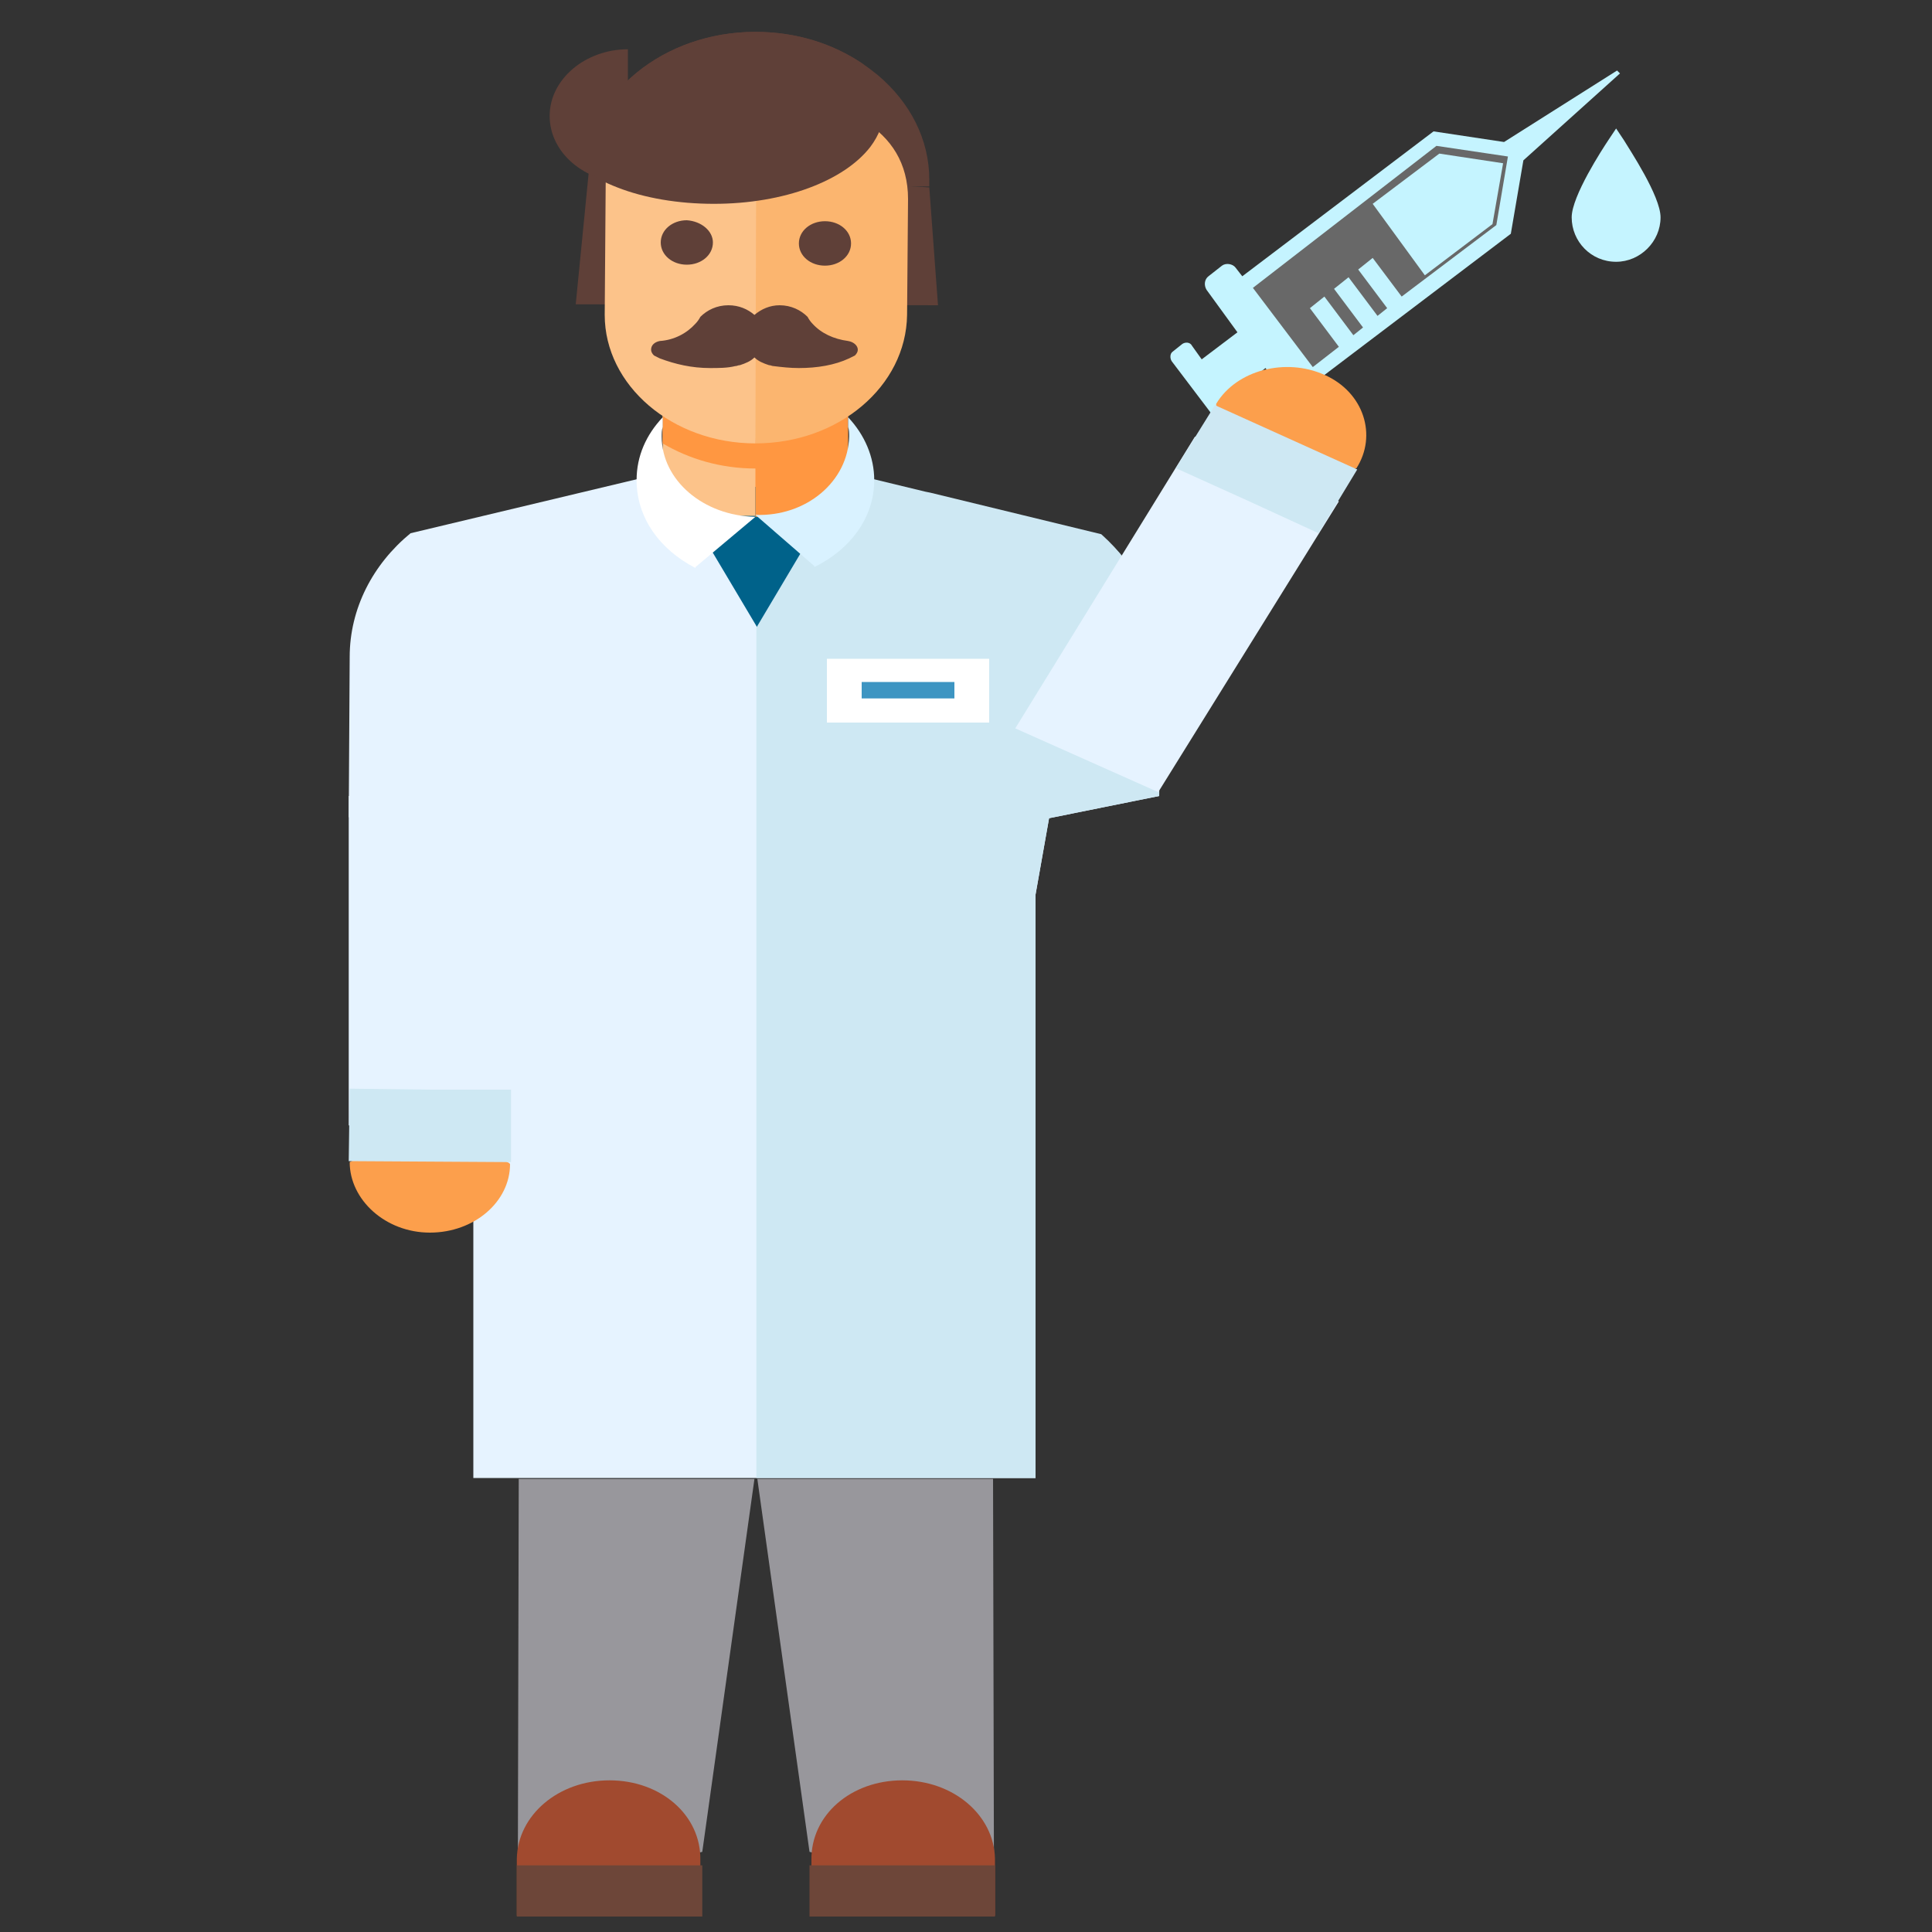 <?xml version="1.0" encoding="utf-8"?>
<!-- Generator: Adobe Illustrator 19.0.1, SVG Export Plug-In . SVG Version: 6.00 Build 0)  -->
<svg version="1.1" id="Layer_1" xmlns="http://www.w3.org/2000/svg" xmlns:xlink="http://www.w3.org/1999/xlink" x="0px" y="0px"
	 viewBox="-99 51 200 200" style="enable-background:new -99 51 200 200;" xml:space="preserve">
<rect x="-99" y="51" width="200" height="200" fill="#333333" stroke="none"/>
<style type="text/css">
	.st0{fill:#C5F4FF;}
	.st1{fill:#5F4038;}
	.st2{fill:#E6F3FF;}
	.st3{fill:#CEE8F3;}
	.st4{fill:#98979C;}
	.st5{fill:#00628A;}
	.st6{fill:#FCC38A;}
	.st7{fill:#FF9741;}
	.st8{fill:#FBB56F;}
	.st9{fill:#A14A2F;}
	.st10{fill:#FFFFFF;}
	.st11{fill:#D9F2FF;}
	.st12{fill:#FC9F4C;}
	.st13{fill:#3D95C2;}
	.st14{fill:#6D4639;}
	.st15{fill:#686868;}
</style>
<path class="st0" d="M22.4,87.4l1-0.8c0.3-0.2,0.8-0.2,1,0.2l1,1.4l3.7-2.8L25.9,81c-0.3-0.5-0.2-1.1,0.2-1.4l1.4-1.1
	c0.4-0.3,1.1-0.2,1.4,0.2l0.7,0.9l19.8-15l7.3,1.1l11.7-7.4l0.3,0.3l-10,9l-1.3,7.6l-19.8,15l0.7,0.9c0.3,0.5,0.3,1.1-0.2,1.4
	l-1.4,1.1c-0.5,0.3-1.1,0.3-1.4-0.2l-3.3-4.3L28.4,92l1,1.3c0.3,0.3,0.2,0.8-0.1,1.1l-1,0.8c-0.3,0.2-0.8,0.2-1-0.2l-5-6.6
	C22.1,88.1,22.1,87.6,22.4,87.4z"/>
<polygon class="st1" points="-1.9,82.6 -39.4,82.5 -38,68.3 -2.8,70.4 "/>
<path class="st1" d="M-2.8,69.6v0.7h-3.5l-2.6-4.1L-9,66.2c-4.4,3.7-29.5,2.8-29.5,2.5c0.4-8,8.2-14.4,17.7-14.4
	c4.2,0,8,1.2,11.1,3.3c0.6,0.4,1.1,0.8,1.6,1.2C-4.8,61.6-2.8,65.4-2.8,69.6z"/>
<path class="st2" d="M21.1,119.3l-0.1,14.1l-11.4,2.3l-1.4,7.9v60.4H-50v-68.4l-12.9,0l0.1-16.6c0-5,2.4-9.6,6.3-12.8v0l24.3-5.8
	l11.3,4v0.9l0.1-0.9l0.1,0l11.3-3.9l6.2,1.5l0.5,0.1v0l17.7,4.3v0C18.8,109.7,21.2,114.3,21.1,119.3z"/>
<path class="st3" d="M21.1,119.3l-0.1,14.1l-11.4,2.3l-1.4,7.9v60.4h-28.9v-99.7l11.3-3.9l6.2,1.5l0.5,0.1v0l17.7,4.3v0
	C18.8,109.7,21.2,114.3,21.1,119.3z"/>
<polygon class="st4" points="-20.9,204.1 -26.3,242.7 -45.4,247.9 -45.3,204.1 "/>
<polygon class="st5" points="-20.6,115.8 -11.8,101 -20.6,100.7 -20.7,100.7 -29.5,101 -20.7,115.8 -20.7,115.9 -20.7,115.8 
	-20.6,115.9 "/>
<path class="st6" d="M-20.6,90.6l-9.8,0l0,7.8l-2.7,2.3c2.8,2.3,6.5,3.7,10.7,3.7l1.6,0l0-3h0.1L-20.6,90.6z"/>
<path class="st7" d="M-11.2,98.5l0-7.8l-9.5,0h-0.1l-9.6,0l0,6.2c2.7,1.6,6,2.6,9.6,2.6l0,2v0l0,3l1.6,0c4.2,0,7.9-1.4,10.7-3.7
	L-11.2,98.5z"/>
<path class="st8" d="M-20.6,61l-1.8,12.8l1.6,23.1c8.6,0,15.6-5.9,15.7-13.3L-5,71.6C-5,64.2-12,61-20.6,61z"/>
<path class="st6" d="M-20.7,61l-0.1,35.9c-8.6,0-15.6-6-15.6-13.3l0.1-13.5C-36.3,62.7-29.3,61-20.7,61z"/>
<path class="st1" d="M-27.9,73.8c-1.5,0-2.7,1-2.7,2.3c0,1.3,1.2,2.3,2.7,2.3c1.5,0,2.7-1,2.7-2.3C-25.2,74.9-26.4,73.9-27.9,73.8z"
	/>
<path class="st1" d="M-13.6,73.9c-1.5,0-2.7,1-2.7,2.3c0,1.3,1.2,2.3,2.7,2.3c1.5,0,2.7-1,2.7-2.3C-10.9,74.9-12.1,73.9-13.6,73.9z"
	/>
<path class="st9" d="M-35.9,235.3c-5.3,0-9.5,3.6-9.6,8.1l0,5.9l19,0.1l0-1.3l0-4.5C-26.4,238.9-30.6,235.3-35.9,235.3z"/>
<path class="st10" d="M-30.5,96.2c0-0.3,0-0.7,0.1-1l0-1c-1.7,1.8-2.7,4-2.7,6.5c0,3.9,2.4,7.2,6.1,9.1c0,0,0-0.1,0-0.1l6.2-5.2
	C-26.2,104.4-30.5,100.7-30.5,96.2z"/>
<path class="st11" d="M-11.1,96.2c0-0.3,0-0.7-0.1-1l0-1c1.7,1.8,2.7,4.1,2.7,6.5c0,3.9-2.5,7.2-6.2,9c0,0,0-0.1,0-0.1l-6.1-5.3
	C-15.5,104.5-11.2,100.8-11.1,96.2z"/>
<g>
	<polygon class="st2" points="24.7,96.2 39.6,102.9 20.9,133 6.1,126.4 	"/>
	<path class="st12" d="M26.9,92.8c2.1-3.5,7.2-4.8,11.2-3c4.1,1.8,5.5,6.3,3.3,9.7l-9,0.2L26.9,93L26.9,92.8z"/>
	<polygon class="st3" points="22.7,99.5 26.8,92.9 26.9,93 41.5,99.6 41.5,99.6 37.5,106.2 30.1,102.8 22.8,99.5 	"/>
</g>
<g>
	<polygon class="st2" points="-46.1,167.5 -62.9,167.5 -62.9,133.4 -46,133.4 	"/>
	<path class="st12" d="M-46.2,171.5c0,3.9-3.7,7.1-8.3,7.1c-4.6,0-8.3-3.4-8.3-7.3l8.5-4.2l8,4.3L-46.2,171.5z"/>
	<polygon class="st3" points="-46.1,163.8 -46.1,171.3 -46.3,171.3 -62.8,171.2 -62.9,171.2 -62.8,163.7 -54.5,163.8 -46.1,163.8 	
		"/>
</g>
<rect x="-13.4" y="119.2" class="st10" width="16.8" height="6.6"/>
<rect x="-9.8" y="121.6" class="st13" width="9.6" height="1.7"/>
<path class="st1" d="M-7.5,62.3c0,1.4-0.5,2.7-1.4,3.9c-2.7,3.5-8.9,5.9-16.2,5.9c-3.7,0-7.2-0.6-10-1.7c-1.3-0.5-2.4-1.1-3.4-1.7
	c0.4-8,8.2-14.4,17.7-14.4c4.2,0,8,1.2,11.1,3.3C-8.3,59-7.5,60.6-7.5,62.3z"/>
<path class="st1" d="M-34,56.1v13.8c-4.5,0-8.1-3.1-8.1-6.9C-42.1,59.2-38.4,56.1-34,56.1z"/>
<path class="st1" d="M-10.2,87.2c0,0.2-0.1,0.4-0.3,0.6c-0.2,0.1-0.4,0.2-0.6,0.3c-1.5,0.7-3.3,1-5.2,1c-0.9,0-1.8-0.1-2.6-0.2h0
	c-0.2,0-0.3-0.1-0.5-0.1c-0.6-0.2-1.1-0.4-1.5-0.8l0,0c-0.4,0.4-0.9,0.6-1.5,0.8c-0.2,0-0.3,0.1-0.5,0.1h0c-0.8,0.2-1.7,0.2-2.6,0.2
	c-1.9,0-3.6-0.4-5.2-1c-0.2-0.1-0.4-0.2-0.6-0.3c-0.2-0.2-0.3-0.4-0.3-0.6c0-0.5,0.4-0.8,0.9-0.9l0,0c1.5-0.1,2.8-0.8,3.7-1.8
	c0.2-0.2,0.4-0.5,0.5-0.7c0.7-0.7,1.7-1.2,2.9-1.2c1.1,0,2,0.4,2.7,1l0,0c0.7-0.6,1.6-1,2.6-1c1.2,0,2.2,0.5,2.9,1.2
	c0.1,0.2,0.3,0.5,0.5,0.7c0.9,1,2.2,1.6,3.7,1.8v0C-10.6,86.4-10.2,86.8-10.2,87.2z"/>
<g>
	<rect x="-45.5" y="244.1" class="st14" width="19.2" height="5.3"/>
</g>
<polygon class="st4" points="-20.6,204.1 -15.2,242.7 3.9,247.9 3.8,204.1 "/>
<path class="st9" d="M-5.6,235.3c5.3,0,9.5,3.6,9.6,8.1l0,5.9l-19,0.1l0-1.3l0-4.5C-15.1,238.9-10.9,235.3-5.6,235.3z"/>
<g>
	<rect x="-15.2" y="244.1" class="st14" width="19.2" height="5.3"/>
</g>
<path class="st15" d="M36.9,89l2.7-2.1l-3-4l1.5-1.2l3,4l1-0.8l-3-4l1.5-1.2l3,4l1-0.8l-3-4l1.5-1.2l3,4l9.8-7.4l1.2-7.1l-7.4-1.1
	L30.7,80.8L36.9,89z M43.1,72.1l6.9-5.2l6.6,1l-1.1,6.3l-7,5.3L43.1,72.1z"/>
<path class="st0" d="M68.8,76.6c0.6,0,1.1-0.1,1.6-0.3c0.8-0.4,1-0.3,0.3,0.3c-0.7,0.5-1.5,0.8-2.4,0.8c-2.1,0-3.9-1.7-3.9-3.9
	c0-0.3,0.1-0.8,0.3-1.3c0.2-0.7,0.5-1.2,0.6-1.2c0,0-0.1,0.4-0.2,0.8c-0.1,0.3-0.1,0.6-0.1,0.9C64.9,74.8,66.6,76.6,68.8,76.6z"/>
<path class="st0" d="M63.7,73.5c0-2.2,3.2-7.1,3.8-8l0.8-1.2l0.8,1.2c0.6,1,3.8,5.8,3.8,8c0,2.5-2.1,4.6-4.6,4.6
	C65.7,78.1,63.7,76,63.7,73.5z"/>
</svg>
